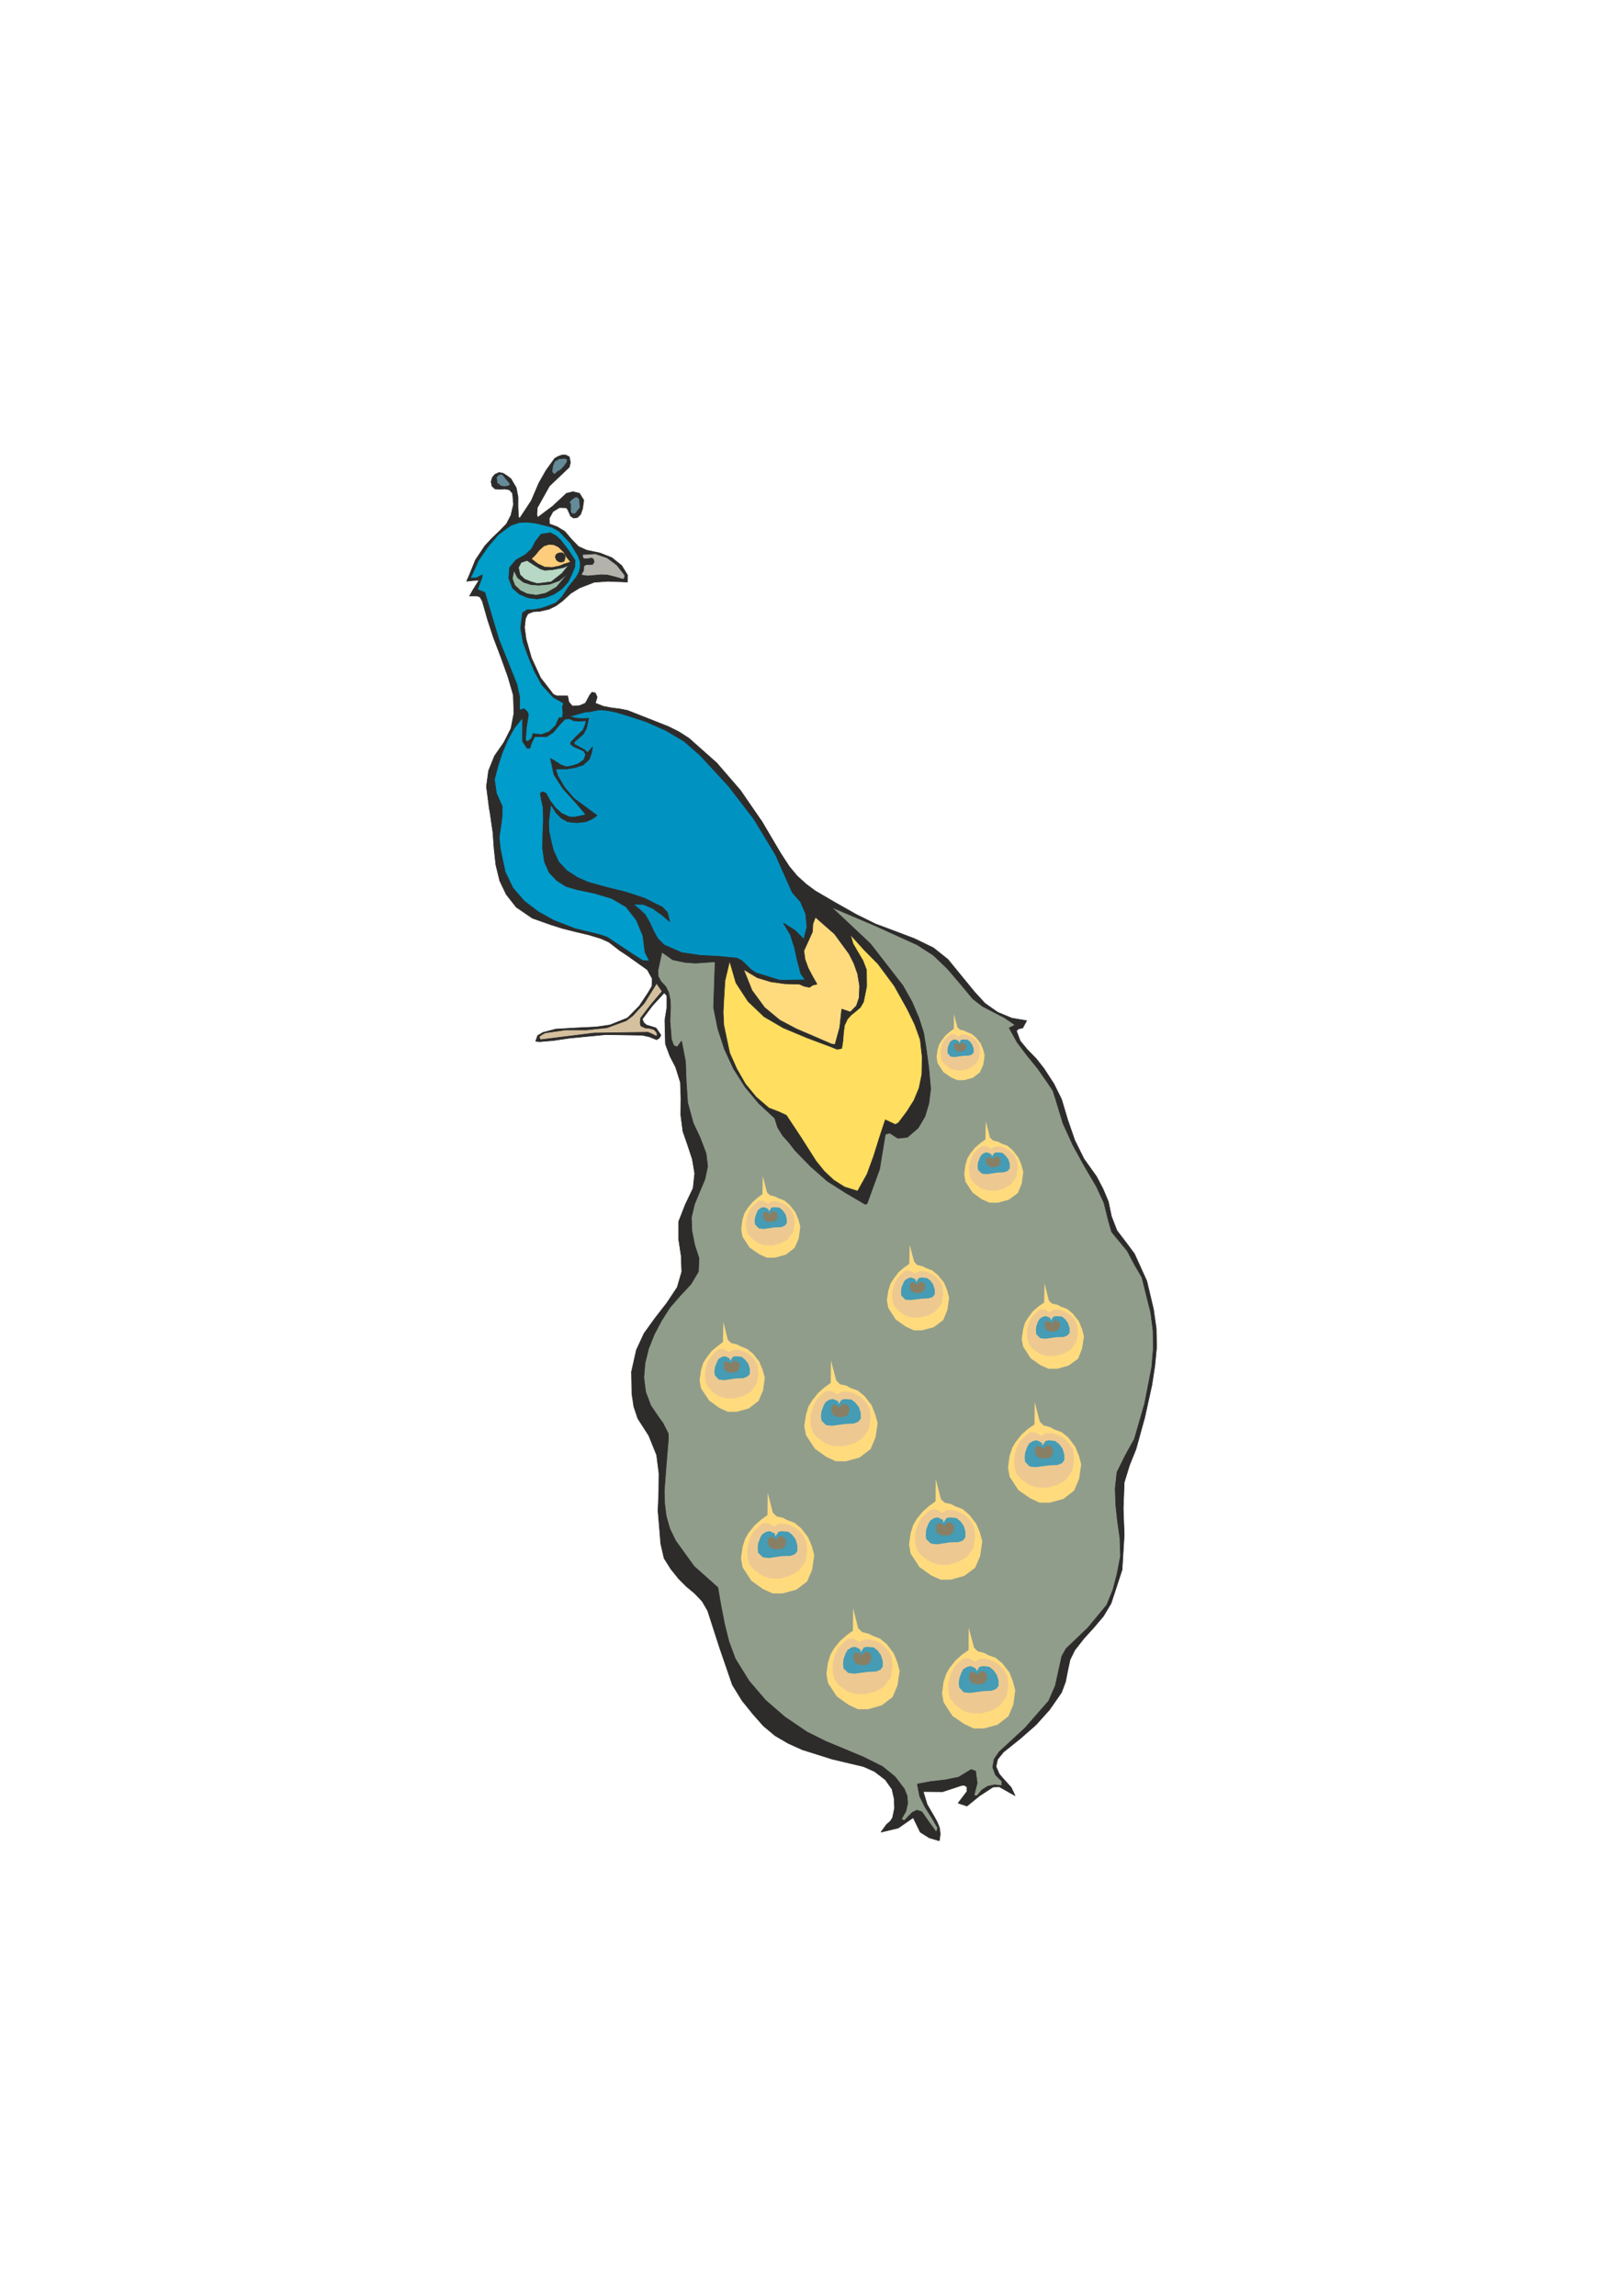<?xml version="1.0" encoding="utf-8"?>
<!-- Created by UniConvertor 2.0rc4 (https://sk1project.net/) -->
<svg xmlns="http://www.w3.org/2000/svg" height="841.89pt" viewBox="0 0 595.276 841.89" width="595.276pt" version="1.1" xmlns:xlink="http://www.w3.org/1999/xlink" id="82700dc0-f611-11ea-b59b-dcc15c148e23">

<g>
	<g>
		<path style="stroke-linejoin:bevel;stroke:#2d2c2b;stroke-width:0.216;stroke-miterlimit:10.433;fill:#2d2c2b;" d="M 279.206,300.921 L 286.262,312.873 289.214,317.409 292.31,321.153 295.622,324.177 299.006,326.697 306.278,330.945 314.054,335.337 321.038,338.793 328.166,341.457 335.366,344.193 342.35,347.577 347.678,351.825 352.502,357.729 357.326,363.633 361.286,367.953 365.894,371.193 371.078,373.353 376.55,374.289 375.11,376.953 373.526,377.313 372.806,378.033 374.174,381.705 376.838,384.945 380.078,388.257 382.958,391.929 386.558,397.473 389.366,403.161 391.598,410.649 394.19,418.137 397.574,424.977 402.182,431.457 404.558,435.993 406.502,440.601 407.654,446.073 409.67,451.257 412.91,455.505 416.078,459.753 420.614,469.761 423.062,480.057 424.07,487.113 424.214,493.953 423.566,500.793 422.486,507.849 419.894,519.657 416.654,531.393 414.278,537.297 412.334,543.633 411.974,553.281 412.334,562.857 412.334,562.857 411.542,575.673 407.51,587.985 404.702,592.665 401.246,596.769 397.646,600.729 394.19,605.121 392.462,608.649 391.598,612.681 390.806,616.713 389.366,620.601 384.974,626.937 379.934,632.553 374.174,637.593 368.054,642.489 365.894,645.153 365.318,647.817 366.542,650.625 368.63,653.001 370.862,655.449 372.302,658.473 370.358,657.393 366.542,655.233 364.238,655.305 359.27,658.545 354.662,662.289 351.422,661.209 353.654,658.257 354.662,656.961 354.662,655.305 353.654,654.657 352.502,654.801 345.734,657.033 338.606,656.961 340.046,661.713 342.566,666.033 343.718,668.121 344.582,670.281 344.87,672.585 344.51,675.033 340.838,673.953 337.526,671.865 336.23,669.201 334.934,666.537 329.462,670.353 323.126,671.865 325.214,668.985 326.582,667.833 327.374,666.537 327.374,666.537 328.094,663.081 327.95,659.553 327.95,659.553 327.158,656.097 324.71,652.641 320.75,649.617 316.718,647.817 305.198,645.081 294.254,641.625 289.142,639.321 284.318,636.513 279.998,632.913 276.182,628.593 272.222,623.697 268.622,617.865 263.942,604.257 259.55,590.649 257.534,587.193 254.798,584.313 251.774,581.793 248.894,578.913 246.014,575.313 243.566,571.425 242.342,566.097 241.91,560.769 241.334,554.001 241.622,547.161 241.694,540.321 240.83,533.553 237.95,526.425 233.918,520.161 232.478,515.841 231.758,511.089 231.614,503.025 233.414,495.033 236.222,488.985 240.254,483.369 244.574,477.825 248.39,472.065 250.046,466.377 249.83,460.473 248.894,454.353 248.894,448.017 251.342,441.753 254.222,435.705 254.798,430.305 253.934,425.121 252.278,420.081 250.478,414.897 249.686,408.849 249.758,402.801 249.542,396.897 247.814,391.353 245.726,387.321 244.07,382.857 243.854,374.073 244.574,369.681 244.574,365.217 244.07,364.497 243.566,364.137 243.566,364.137 239.318,368.745 235.574,373.713 236.15,375.081 237.086,375.873 240.614,376.953 242.414,379.617 241.838,380.625 240.83,381.273 238.166,380.193 235.574,379.617 222.182,379.401 208.79,380.697 202.958,381.561 197.918,381.993 196.478,381.849 197.198,379.761 199.142,378.609 203.822,377.385 211.238,376.953 218.654,376.593 223.694,375.873 230.174,373.281 234.494,368.889 237.662,364.137 239.102,361.689 239.246,358.809 237.446,355.569 234.494,353.481 231.038,351.033 279.206,300.921 279.206,300.921 Z" />
		<path style="stroke-linejoin:bevel;stroke:#2d2c2b;stroke-width:0.216;stroke-miterlimit:10.433;fill:#2d2c2b;" d="M 215.486,256.425 L 216.278,254.913 217.142,253.833 218.366,254.121 219.014,255.633 218.366,257.865 221.318,259.017 224.342,259.593 227.294,259.953 230.174,260.529 237.662,263.481 245.15,266.433 248.894,268.305 252.638,270.681 262.862,279.753 271.574,289.833 279.206,300.921 286.262,312.873 289.214,317.409 239.246,358.809 237.446,355.569 234.494,353.481 231.038,351.033 227.438,348.657 223.334,345.489 220.454,344.193 215.99,342.825 211.094,341.673 206.27,340.449 202.166,339.153 195.254,336.705 189.35,332.673 185.678,327.993 183.302,323.025 181.862,317.121 181.214,311.217 180.782,305.241 179.702,297.825 179.414,296.313 179.414,296.313 179.198,294.513 178.406,288.393 179.198,282.633 181.358,277.233 184.814,272.265 187.406,267.153 188.486,261.609 188.27,254.913 186.326,248.217 183.734,241.017 180.998,233.817 180.998,233.817 178.91,227.481 176.894,220.425 176.03,218.913 175.022,218.553 172.214,218.553 173.438,216.393 175.67,212.793 173.654,212.865 171.134,213.153 172.07,211.065 174.374,205.377 177.83,200.193 180.494,197.313 183.23,194.721 185.75,192.129 187.406,188.961 188.342,184.929 187.982,180.897 186.83,179.601 185.174,179.313 183.302,179.385 181.574,179.313 180.422,178.233 180.134,176.649 180.566,175.065 181.574,173.913 183.086,173.265 184.526,173.553 185.894,174.417 187.406,175.569 189.35,178.881 189.998,182.265 189.998,185.865 190.142,189.465 190.142,189.465 190.574,190.113 194.894,183.561 197.63,177.153 200.294,172.473 203.462,168.081 204.758,167.361 206.126,166.857 207.494,166.857 208.79,167.505 209.222,169.593 208.79,171.321 201.518,178.233 197.054,186.225 196.91,188.745 197.198,189.753 202.67,185.649 207.782,180.897 210.158,180.321 212.534,180.897 214.118,183.417 213.686,186.513 212.966,188.601 211.814,189.753 210.374,189.969 209.294,189.249 208.286,187.017 207.782,186.225 205.19,186.153 202.814,187.593 201.446,190.113 201.518,192.129 204.398,193.209 207.134,194.865 209.654,197.817 212.174,200.409 215.198,201.777 220.022,202.785 224.414,204.513 228.014,207.393 230.174,210.921 230.102,213.441 223.046,213.153 217.934,213.513 212.534,215.601 209.294,217.617 206.342,220.353 203.894,222.153 201.374,223.377 197.99,224.169 195.542,224.313 193.598,225.105 192.734,226.833 192.374,230.073 192.95,234.393 194.894,241.233 198.278,248.577 202.958,254.625 202.958,254.625 204.254,255.201 208.214,255.201 208.646,257.433 209.87,258.873 212.462,258.801 214.694,257.865 215.486,256.425 215.486,256.425 Z" />
		<path style="stroke-linejoin:bevel;stroke:#2d2c2b;stroke-width:0.216;stroke-miterlimit:10.433;fill:#0093c2;" d="M 225.926,261.177 L 222.686,260.529 219.518,260.313 216.278,261.033 216.278,261.033 215.27,261.033 214.118,261.249 208.862,262.761 211.238,263.337 214.118,263.553 215.918,263.337 215.126,267.009 213.974,269.169 210.518,272.193 210.734,272.985 212.534,273.921 214.334,274.929 215.486,276.009 217.358,273.849 216.998,276.009 216.134,278.457 213.83,280.545 210.95,281.481 207.854,281.985 205.046,281.985 203.822,282.057 204.542,284.433 207.062,288.753 210.446,292.713 219.014,299.049 217.286,300.273 214.838,301.353 211.454,301.713 208.214,301.353 205.91,300.057 204.038,298.185 202.022,295.017 201.23,301.425 201.374,304.881 202.094,308.265 202.958,311.793 204.902,316.041 207.926,319.281 211.742,321.729 215.774,323.529 222.614,325.401 229.598,327.129 236.366,329.361 242.99,332.673 244.79,334.545 245.654,338.001 242.702,335.481 239.39,333.105 235.934,331.665 232.334,331.593 234.494,333.393 236.582,335.337 238.31,338.289 239.678,341.313 241.262,344.193 243.566,346.497 249.974,349.305 256.67,350.313 263.438,350.673 270.206,351.321 272.078,352.257 273.734,353.841 275.318,355.425 277.19,356.721 286.046,359.457 295.334,359.313 295.334,359.313 294.614,358.305 293.75,357.153 292.454,352.329 291.374,347.433 289.862,342.753 287.342,338.505 291.59,341.169 294.83,344.409 295.982,339.801 295.478,335.049 293.606,330.729 290.582,327.273 284.39,313.377 276.542,300.417 267.254,288.321 256.886,277.089 250.91,271.833 244.214,267.873 236.942,264.633 229.094,262.113 225.926,261.177 225.926,261.177 Z" />
		<path style="stroke-linejoin:bevel;stroke:#2d2c2b;stroke-width:0.216;stroke-miterlimit:10.433;fill:#009ccb;" d="M 210.374,264.273 L 208.862,263.553 207.206,263.697 204.974,266.073 202.958,268.521 200.438,270.177 197.054,270.105 197.054,270.105 196.046,270.249 194.822,272.769 194.39,274.353 193.31,274.353 191.654,271.833 191.654,268.953 191.654,263.193 188.558,267.081 186.182,271.401 184.238,276.009 182.654,280.833 181.358,285.873 182.078,290.913 184.238,295.737 184.166,299.265 183.734,302.721 183.086,307.041 183.518,311.289 184.382,315.465 185.318,319.785 188.126,325.617 192.302,330.441 197.414,334.329 202.958,337.425 210.878,340.521 220.022,342.753 222.614,343.617 227.294,346.713 231.614,349.593 235.646,352.185 238.166,352.401 237.374,350.817 236.582,349.233 235.79,343.113 233.414,337.425 229.598,332.529 224.27,329.433 217.934,327.561 211.454,326.193 207.566,325.041 204.254,322.953 201.446,320.001 199.718,316.113 198.998,311.145 199.07,306.177 199.286,301.209 199.214,296.313 199.214,296.313 198.638,293.649 198.134,290.913 198.998,290.337 200.294,290.913 201.878,293.793 203.75,296.241 205.982,298.257 208.79,299.553 210.734,299.625 214.334,298.905 214.694,298.473 214.694,298.473 210.662,293.793 206.414,289.113 203.174,284.073 201.878,278.097 203.822,279.249 205.694,280.473 207.638,281.193 209.87,280.833 212.03,280.113 214.118,278.673 214.838,276.657 214.046,275.361 210.374,273.777 209.294,272.913 209.294,272.265 209.294,272.265 211.022,270.393 213.83,267.729 214.694,265.641 214.91,264.273 212.534,264.489 210.374,264.273 210.374,264.273 Z" />
		<path style="stroke-linejoin:bevel;stroke:#2d2c2b;stroke-width:0.216;stroke-miterlimit:10.433;fill:#009ec8;" d="M 202.958,255.705 L 198.782,251.241 195.974,246.057 195.974,246.057 193.814,240.873 191.87,235.545 190.934,230.289 191.654,224.745 191.654,224.745 193.382,223.593 195.47,223.593 195.47,223.593 198.422,223.089 201.374,222.081 201.374,222.081 203.894,221.073 206.126,218.841 206.126,218.841 208.574,215.169 211.31,211.713 212.246,210.057 212.822,208.113 212.822,206.169 212.03,203.865 212.03,203.865 209.15,199.113 205.046,194.793 205.046,194.793 202.454,193.353 199.718,192.633 199.718,192.633 196.694,191.913 193.598,191.481 190.43,191.625 187.406,192.633 187.406,192.633 182.726,196.089 178.91,200.553 175.454,205.593 173.294,210.417 172.502,211.929 174.662,211.929 176.894,210.777 176.75,211.929 175.958,214.017 175.166,216.177 175.166,216.177 176.534,216.753 177.83,217.257 177.83,217.257 182.942,234.393 189.566,250.881 189.566,250.881 190.574,255.417 190.574,259.953 190.574,259.953 190.79,260.313 191.294,260.241 191.726,259.953 192.302,259.953 192.302,259.953 193.454,261.033 193.814,262.113 193.814,262.113 193.094,266.721 192.734,271.185 192.734,271.185 193.094,271.833 193.814,271.761 193.814,271.761 195.038,270.609 195.47,269.025 195.47,269.025 198.566,269.385 201.446,268.305 203.75,266.145 205.046,263.193 205.046,263.193 206.126,263.193 206.126,263.193 206.486,261.897 206.414,260.529 206.27,259.161 206.702,257.865 206.702,257.865 204.83,256.785 202.958,255.705 202.958,255.705 Z" />
		<path style="stroke-linejoin:bevel;stroke:#2d2c2b;stroke-width:0.216;stroke-miterlimit:10.433;fill:#d4c09f;" d="M 229.67,374.289 L 222.614,376.881 215.126,377.673 207.422,377.673 200.006,378.753 198.854,379.329 197.702,380.193 198.206,381.273 217.934,378.825 237.662,378.537 239.03,379.113 240.83,380.049 241.046,379.401 240.83,378.537 239.822,377.529 238.31,377.097 236.654,376.953 235.07,376.233 234.782,375.081 234.998,373.281 238.814,368.313 242.846,363.561 240.83,360.609 236.294,367.881 232.046,372.489 229.67,374.289 229.67,374.289 Z" />
		<path style="stroke-linejoin:bevel;stroke:#2d2c2b;stroke-width:0.216;stroke-miterlimit:10.433;fill:#919d8b;" d="M 255.086,353.193 L 251.198,352.905 246.734,351.969 242.774,349.161 241.334,355.785 241.406,358.017 242.414,359.889 244.214,361.833 245.294,364.065 245.798,366.513 245.942,369.105 245.726,374.505 246.158,379.617 246.158,379.617 246.23,380.985 247.094,383.433 248.39,383.937 249.974,381.777 251.414,389.193 251.702,396.753 252.206,404.313 254.222,411.729 256.814,417.273 258.974,422.961 259.55,427.713 258.542,432.465 256.598,437.073 254.726,441.609 253.574,446.505 253.79,451.473 254.798,456.513 256.382,461.409 256.166,466.305 253.43,470.913 249.398,475.233 245.654,479.553 242.63,484.305 239.966,489.345 237.878,494.601 236.582,499.857 236.15,505.113 236.798,510.369 238.67,515.409 241.91,520.161 243.134,521.817 245.078,525.633 245.15,527.649 244.358,537.225 243.638,546.729 243.782,551.409 244.358,556.017 245.654,560.553 247.814,565.017 254.582,574.377 263.294,582.153 264.446,588.849 265.742,595.473 267.326,601.881 269.702,608.289 274.742,616.425 280.79,623.481 287.846,629.601 295.91,635.073 302.822,638.529 309.734,641.409 316.79,644.361 323.702,647.817 328.31,651.561 331.694,656.025 332.702,658.545 332.918,661.281 332.27,664.161 330.614,667.113 331.694,667.617 333.134,666.105 334.646,664.593 336.302,663.801 338.102,664.377 340.766,668.193 343.43,671.865 343.934,670.281 341.63,666.393 339.254,662.649 337.31,658.689 336.446,654.225 341.414,653.289 346.526,652.713 351.566,651.705 356.174,648.897 357.83,649.473 358.406,653.865 357.326,658.041 357.614,658.617 358.406,658.473 360.134,656.385 362.294,655.017 364.814,654.513 367.478,654.801 367.406,653.649 367.478,653.217 367.478,653.217 365.102,650.841 364.094,648.033 364.598,645.153 366.398,642.489 375.902,633.705 384.614,623.769 387.062,618.153 388.286,612.609 389.438,607.353 391.022,604.545 399.014,596.913 405.926,588.561 408.23,582.873 409.67,577.329 410.966,570.633 410.75,563.937 409.886,557.961 409.238,551.913 409.022,545.937 409.67,539.889 412.694,533.769 416.078,527.649 419.822,514.689 422.414,501.369 422.99,494.745 422.918,488.049 422.054,481.353 418.814,468.393 416.078,463.713 413.414,458.673 407.726,451.761 406.502,447.513 404.918,441.105 402.182,435.201 402.182,435.201 397.79,427.713 393.542,420.009 389.87,411.945 387.206,403.161 386.198,399.993 384.038,396.753 380.51,391.713 376.694,387.033 373.094,382.281 370.142,376.953 372.302,375.873 368.414,373.209 364.382,371.121 360.35,369.033 356.822,366.297 352.142,360.681 347.462,355.209 342.35,350.313 336.446,346.497 320.75,339.369 304.982,332.673 319.238,346.065 331.19,361.473 334.502,367.377 337.022,373.281 338.75,378.681 339.686,384.441 340.694,391.929 341.342,399.417 340.694,404.601 339.254,409.425 336.734,413.673 332.774,417.057 329.318,417.417 326.294,415.473 324.71,415.977 322.622,428.721 318.014,441.393 317.294,441.609 317.294,441.609 310.31,437.505 303.398,433.113 297.278,427.713 291.59,421.881 289.43,419.073 287.054,416.409 285.182,413.385 284.174,410.073 278.342,404.673 273.302,398.625 269.054,391.929 265.742,384.801 263.294,377.313 261.71,369.465 262.286,352.689 255.086,353.193 255.086,353.193 Z" />
		<path style="stroke-linejoin:bevel;stroke:#2d2c2b;stroke-width:0.216;stroke-miterlimit:10.433;fill:#ffde60;" d="M 280.286,372.849 L 274.382,367.233 269.918,360.393 267.614,352.401 265.886,359.673 265.454,366.873 265.238,371.193 265.454,375.873 266.534,380.985 267.614,386.097 270.206,391.929 273.374,397.473 277.334,402.297 282.014,406.329 285.614,407.697 288.422,408.993 293.894,417.273 299.294,425.769 302.318,429.513 305.774,432.753 309.734,435.273 314.558,436.785 318.014,430.593 320.462,423.897 322.55,417.201 324.71,410.649 328.382,412.377 329.534,411.729 332.63,407.625 335.222,403.521 337.094,398.985 338.102,394.089 338.246,387.681 337.526,381.273 335.51,375.657 332.774,370.041 328.022,361.545 322.046,353.481 316.79,348.153 311.894,342.753 312.902,346.137 314.702,349.233 316.502,352.257 317.798,355.641 317.87,361.689 316.718,367.377 315.566,369.393 313.982,370.761 312.254,372.129 310.814,373.713 309.734,376.017 309.374,378.753 309.158,381.633 308.726,384.441 307.07,384.801 304.982,383.937 296.126,380.625 287.342,376.953 280.286,372.849 280.286,372.849 Z" />
		<path style="stroke-linejoin:bevel;stroke:#2d2c2b;stroke-width:0.216;stroke-miterlimit:10.433;fill:#ffdb7e;" d="M 313.19,353.265 L 311.39,349.737 306.062,342.465 299.078,336.345 298.142,338.793 297.998,341.673 296.414,345.201 294.83,348.657 295.262,351.825 296.414,354.993 297.998,358.017 299.654,360.897 298.07,361.257 296.918,362.049 295.046,361.689 293.174,360.897 287.918,360.753 282.734,360.033 277.766,358.521 272.726,355.497 275.822,363.201 280.43,369.465 285.974,374.073 292.094,377.313 298.502,380.049 304.982,382.857 306.278,383.001 308.006,376.737 308.726,370.041 311.894,371.121 314.126,368.817 315.134,365.793 315.278,361.473 314.558,357.153 313.19,353.265 313.19,353.265 Z" />
		<path style="stroke-linejoin:bevel;stroke:#2d2c2b;stroke-width:0.216;stroke-miterlimit:10.433;fill:#b3b3ac;" d="M 225.638,211.569 L 228.59,212.433 229.094,211.785 229.094,210.849 226.214,207.177 222.614,204.513 218.294,203.073 213.614,203.361 213.686,204.153 214.118,204.945 215.63,204.873 216.854,204.657 217.574,204.945 217.934,206.025 217.358,206.961 216.206,207.033 214.982,207.033 214.118,207.609 214.046,209.193 213.11,210.849 215.486,211.209 217.934,210.993 220.31,210.777 222.686,210.849 225.638,211.569 225.638,211.569 Z" />
		<path style="stroke-linejoin:bevel;stroke:#2d2c2b;stroke-width:0.216;stroke-miterlimit:10.433;fill:#658a98;" d="M 205.622,172.329 L 206.846,171.033 207.854,169.593 208.142,168.513 207.206,168.081 207.206,168.081 205.118,168.225 203.462,169.161 203.462,169.161 202.742,170.817 202.454,172.905 202.454,172.905 202.742,173.481 203.462,173.913 203.462,173.913 204.542,172.905 205.622,172.329 205.622,172.329 Z" />
		<path style="stroke-linejoin:bevel;stroke:#2d2c2b;stroke-width:0.216;stroke-miterlimit:10.433;fill:#658a98;" d="M 209.294,185.721 L 209.294,186.729 209.294,187.737 209.798,188.385 210.95,188.385 210.95,188.385 212.75,186.153 212.534,183.057 212.534,183.057 211.67,182.193 210.734,182.409 209.654,183.201 208.79,184.137 208.79,184.137 209.294,184.929 209.294,185.721 209.294,185.721 Z" />
		<path style="stroke-linejoin:bevel;stroke:#2d2c2b;stroke-width:0.216;stroke-miterlimit:10.433;fill:#658a98;" d="M 183.734,178.233 L 185.03,178.449 186.326,178.233 186.326,178.233 187.046,177.873 186.902,177.153 186.902,177.153 185.534,175.569 184.238,173.913 184.238,173.913 182.942,174.057 182.078,174.993 182.078,174.993 182.294,177.081 183.734,178.233 183.734,178.233 Z" />
		<path style="stroke-linejoin:bevel;stroke:#2d2c2b;stroke-width:0.216;stroke-miterlimit:10.433;fill:#2d2c2b;" d="M 209.87,210.273 L 208.358,213.441 206.054,215.961 203.318,217.833 200.294,219.057 196.982,219.633 193.67,219.201 190.574,217.905 187.982,215.673 187.982,215.673 186.614,212.073 186.902,208.113 186.902,208.113 189.206,205.377 192.734,203.361 192.734,203.361 194.966,201.273 196.478,198.393 198.494,195.873 201.878,195.369 201.878,195.369 203.894,196.449 205.622,198.033 205.622,198.033 208.502,201.777 210.95,205.521 210.95,205.521 210.806,207.897 209.87,210.273 209.87,210.273 Z" />
		<path style="stroke-linejoin:bevel;stroke:#2d2c2b;stroke-width:0.216;stroke-miterlimit:10.433;fill:#fdcd7b;" d="M 199.502,200.193 L 197.846,201.633 196.406,203.433 194.894,204.945 197.198,206.745 199.79,207.969 202.454,208.113 205.262,207.537 206.774,206.889 209.294,206.097 207.854,204.297 206.702,202.353 204.83,200.553 203.174,199.761 201.374,199.617 199.502,200.193 199.502,200.193 Z" />
		<path style="stroke-linejoin:bevel;stroke:#2d2c2b;stroke-width:0.216;stroke-miterlimit:10.433;fill:#b7d8c4;" d="M 190.718,210.777 L 192.374,212.361 194.606,213.297 197.054,214.017 202.166,213.369 206.126,210.273 208.574,207.249 206.702,208.113 202.67,208.905 199.862,209.121 198.35,208.689 196.19,207.393 193.31,205.521 191.15,206.241 190.142,208.113 190.718,210.777 190.718,210.777 Z" />
		<path style="stroke-linejoin:bevel;stroke:#2d2c2b;stroke-width:0.216;stroke-miterlimit:10.433;fill:#9abca7;" d="M 196.694,218.265 L 200.15,217.545 204.11,215.313 208.358,210.201 205.118,212.937 201.59,214.233 197.63,214.593 194.75,214.377 192.014,213.513 189.854,211.857 188.486,209.193 187.91,212.217 188.846,214.665 190.934,216.609 193.31,217.761 196.694,218.265 196.694,218.265 Z" />
		<path style="stroke-linejoin:bevel;stroke:#2d2c2b;stroke-width:0.216;stroke-miterlimit:10.433;fill:#2d2c2b;" d="M 206.918,205.449 L 207.206,204.945 207.278,204.153 207.134,203.433 206.774,203.145 206.27,202.713 205.406,202.713 204.398,203.001 203.894,203.505 203.678,204.297 204.11,205.377 204.902,205.953 205.91,206.169 206.99,205.737 206.918,205.449 206.918,205.449 Z" />
		<path style="fill:#ffdb7e;" d="M 300.014,510.873 L 297.854,513.609 296.486,515.841 295.622,518.793 294.974,522.969 295.622,526.281 298.862,531.249 303.11,534.273 306.566,535.857 310.31,535.857 315.278,534.489 319.31,531.393 321.11,527.145 321.902,521.817 320.966,518.577 319.67,515.265 317.078,511.953 314.63,509.937 311.966,509.001 310.454,508.137 308.078,507.633 306.71,506.193 304.766,498.921 304.694,507.129 302.462,508.713 300.014,510.873 300.014,510.873 Z" />
		<path style="fill:#edc991;" d="M 304.91,510.081 L 302.966,510.081 301.454,511.305 299.51,513.249 298.214,515.769 297.278,519.009 297.278,522.393 298.07,525.273 299.726,527.145 302.822,529.377 305.702,530.313 309.23,530.385 312.974,529.377 316.214,527.577 318.662,524.193 319.31,520.377 319.022,516.705 317.654,514.257 315.566,512.241 313.622,511.089 311.174,510.297 308.87,510.297 307.214,511.305 304.91,510.081 304.91,510.081 Z" />
		<path style="fill:#459cb4;" d="M 307.43,513.897 L 306.566,513.465 305.486,513.033 304.262,513.249 302.822,514.113 302.102,515.409 301.31,517.569 301.094,519.225 301.31,520.953 302.966,522.609 305.27,522.825 310.022,522.177 313.118,522.033 314.774,521.385 315.71,520.233 315.71,518.217 315.062,516.057 313.766,514.401 312.326,513.249 310.022,513.033 308.726,513.249 307.574,514.905 307.43,513.897 307.43,513.897 Z" />
		<path style="fill:#897f65;" d="M 308.078,516.057 L 306.566,515.193 305.486,515.193 304.91,516.057 304.91,517.713 305.774,519.153 307.286,519.657 309.086,519.657 310.526,519.225 311.534,517.713 311.462,515.913 310.526,515.049 309.086,514.833 308.078,516.057 308.078,516.057 Z" />
		<path style="fill:#ffdb7e;" d="M 329.534,466.593 L 327.734,468.969 326.582,470.841 325.79,473.361 325.286,476.889 325.79,479.625 328.526,483.873 332.198,486.465 335.15,487.833 338.246,487.833 342.494,486.681 345.95,484.089 347.462,480.417 348.11,475.953 347.39,473.145 346.238,470.337 344.006,467.601 341.918,465.873 339.686,465.009 338.39,464.361 336.374,463.857 335.294,462.705 333.638,456.513 333.494,463.497 331.622,464.793 329.534,466.593 329.534,466.593 Z" />
		<path style="fill:#edc991;" d="M 333.71,465.945 L 332.054,465.945 330.758,467.025 329.174,468.681 328.022,470.769 327.23,473.505 327.23,476.385 327.878,478.833 329.318,480.417 331.91,482.361 334.358,483.153 337.382,483.153 340.622,482.361 343.214,480.777 345.374,477.969 345.95,474.657 345.662,471.633 344.51,469.473 342.782,467.745 341.054,466.809 339.038,466.161 337.094,466.161 335.654,467.025 333.71,465.945 333.71,465.945 Z" />
		<path style="fill:#459cb4;" d="M 335.798,469.185 L 335.15,468.825 334.214,468.465 333.134,468.681 331.91,469.473 331.334,470.481 330.614,472.281 330.47,473.721 330.614,475.161 332.054,476.601 333.998,476.745 338.03,476.241 340.694,476.097 342.134,475.593 342.854,474.585 342.854,472.857 342.278,471.057 341.27,469.617 339.974,468.681 338.03,468.465 336.95,468.681 336.014,470.121 335.798,469.185 335.798,469.185 Z" />
		<path style="fill:#897f65;" d="M 336.374,471.057 L 335.15,470.265 334.214,470.265 333.71,471.057 333.71,472.497 334.502,473.649 335.726,474.153 337.238,474.153 338.534,473.721 339.326,472.497 339.254,470.913 338.534,470.193 337.238,469.977 336.374,471.057 336.374,471.057 Z" />
		<path style="fill:#ffdb7e;" d="M 275.894,440.961 L 274.094,443.193 273.014,444.993 272.294,447.369 271.862,450.753 272.294,453.417 274.886,457.449 278.414,459.897 281.222,461.193 284.174,461.193 288.206,460.113 291.446,457.593 292.958,454.137 293.534,449.817 292.814,447.153 291.734,444.561 289.646,441.897 287.702,440.241 285.614,439.449 284.318,438.801 282.374,438.297 281.294,437.217 279.782,431.313 279.638,437.937 277.838,439.233 275.894,440.961 275.894,440.961 Z" />
		<path style="fill:#edc991;" d="M 279.854,440.313 L 278.342,440.313 276.974,441.393 275.534,442.833 274.382,444.921 273.662,447.513 273.662,450.321 274.31,452.553 275.678,454.137 278.126,455.937 280.502,456.657 283.31,456.801 286.334,455.937 288.926,454.497 290.942,451.761 291.446,448.593 291.23,445.713 290.15,443.697 288.494,442.113 286.838,441.177 284.894,440.529 283.022,440.529 281.654,441.393 279.854,440.313 279.854,440.313 Z" />
		<path style="fill:#459cb4;" d="M 281.87,443.481 L 281.222,443.049 280.286,442.689 279.278,442.833 278.126,443.625 277.55,444.633 276.974,446.361 276.758,447.729 276.974,449.097 278.342,450.465 280.142,450.681 283.958,450.105 286.478,450.033 287.846,449.457 288.566,448.593 288.566,446.865 288.062,445.209 287.054,443.841 285.83,442.833 283.958,442.689 282.95,442.833 282.014,444.273 281.87,443.481 281.87,443.481 Z" />
		<path style="fill:#897f65;" d="M 282.374,445.209 L 281.222,444.417 280.286,444.417 279.854,445.209 279.854,446.505 280.574,447.657 281.726,448.089 283.166,448.089 284.39,447.729 285.254,446.505 285.11,445.065 284.39,444.345 283.166,444.201 282.374,445.209 282.374,445.209 Z" />
		<path style="fill:#ffdb7e;" d="M 260.99,495.465 L 259.118,497.913 257.894,499.857 257.102,502.521 256.598,506.193 257.102,509.073 260.054,513.537 263.798,516.273 266.894,517.713 270.206,517.713 274.598,516.489 278.198,513.753 279.854,509.937 280.502,505.185 279.71,502.305 278.486,499.353 276.254,496.473 274.022,494.673 271.718,493.737 270.278,493.017 268.19,492.513 266.966,491.361 265.31,484.809 265.166,492.153 263.222,493.593 260.99,495.465 260.99,495.465 Z" />
		<path style="fill:#edc991;" d="M 265.454,494.745 L 263.654,494.745 262.286,495.825 260.63,497.553 259.406,499.785 258.614,502.665 258.614,505.761 259.334,508.209 260.774,509.937 263.51,511.953 266.102,512.745 269.198,512.817 272.654,511.953 275.39,510.369 277.622,507.273 278.198,503.889 277.91,500.721 276.686,498.489 274.886,496.689 273.086,495.681 270.998,494.961 268.91,494.961 267.398,495.825 265.454,494.745 265.454,494.745 Z" />
		<path style="fill:#459cb4;" d="M 267.614,498.201 L 266.894,497.769 265.886,497.337 264.806,497.553 263.51,498.345 262.934,499.497 262.214,501.369 261.998,502.953 262.214,504.393 263.654,505.905 265.742,506.121 269.918,505.473 272.654,505.401 274.166,504.753 275.03,503.817 275.03,502.017 274.454,500.073 273.302,498.633 272.006,497.553 269.918,497.337 268.766,497.553 267.83,499.065 267.614,498.201 267.614,498.201 Z" />
		<path style="fill:#897f65;" d="M 268.19,500.073 L 266.894,499.281 265.886,499.281 265.454,500.073 265.454,501.585 266.174,502.809 267.542,503.313 269.054,503.313 270.422,502.953 271.286,501.585 271.214,500.001 270.422,499.209 269.054,498.993 268.19,500.073 268.19,500.073 Z" />
		<path style="fill:#ffdb7e;" d="M 276.758,559.401 L 274.598,562.065 273.302,564.297 272.366,567.249 271.79,571.425 272.366,574.737 275.606,579.705 279.854,582.729 283.382,584.313 287.054,584.313 292.094,582.945 296.054,579.921 297.854,575.673 298.646,570.273 297.782,567.033 296.414,563.793 293.894,560.481 291.374,558.393 288.782,557.457 287.198,556.593 284.894,556.089 283.454,554.721 281.582,547.377 281.51,555.585 279.206,557.241 276.758,559.401 276.758,559.401 Z" />
		<path style="fill:#edc991;" d="M 281.654,558.537 L 279.782,558.537 278.198,559.833 276.254,561.705 274.958,564.225 274.094,567.465 274.094,570.921 274.814,573.729 276.542,575.673 279.566,577.833 282.446,578.769 285.974,578.913 289.79,577.833 292.958,576.033 295.406,572.721 296.054,568.833 295.766,565.233 294.398,562.713 292.382,560.697 290.366,559.545 287.99,558.753 285.614,558.753 283.958,559.833 281.654,558.537 281.654,558.537 Z" />
		<path style="fill:#459cb4;" d="M 284.174,562.353 L 283.382,561.993 282.302,561.489 281.006,561.705 279.566,562.641 278.846,563.865 278.054,566.025 277.91,567.753 278.054,569.409 279.782,571.065 282.014,571.353 286.766,570.633 289.934,570.561 291.59,569.913 292.454,568.761 292.454,566.673 291.806,564.513 290.582,562.857 289.142,561.705 286.766,561.489 285.542,561.705 284.39,563.433 284.174,562.353 284.174,562.353 Z" />
		<path style="fill:#897f65;" d="M 284.894,564.513 L 283.382,563.649 282.302,563.649 281.654,564.513 281.654,566.241 282.59,567.609 284.102,568.113 285.902,568.113 287.342,567.753 288.35,566.241 288.206,564.441 287.342,563.505 285.902,563.289 284.894,564.513 284.894,564.513 Z" />
		<path style="fill:#ffdb7e;" d="M 338.39,554.361 L 336.23,557.025 334.934,559.257 333.998,562.209 333.422,566.385 333.998,569.697 337.238,574.665 341.486,577.689 345.014,579.273 348.686,579.273 353.654,577.905 357.686,574.881 359.486,570.633 360.278,565.233 359.414,561.993 358.046,558.753 355.454,555.441 353.006,553.353 350.414,552.417 348.83,551.553 346.454,551.049 345.086,549.681 343.214,542.337 343.142,550.545 340.838,552.201 338.39,554.361 338.39,554.361 Z" />
		<path style="fill:#edc991;" d="M 343.286,553.497 L 341.414,553.497 339.83,554.793 337.886,556.665 336.59,559.185 335.654,562.425 335.654,565.881 336.446,568.689 338.174,570.633 341.198,572.793 344.078,573.729 347.606,573.873 351.422,572.793 354.59,570.993 357.038,567.681 357.686,563.793 357.398,560.193 356.03,557.673 354.014,555.657 351.998,554.505 349.622,553.713 347.246,553.713 345.59,554.793 343.286,553.497 343.286,553.497 Z" />
		<path style="fill:#459cb4;" d="M 345.806,557.313 L 345.014,556.953 343.934,556.449 342.638,556.665 341.198,557.601 340.478,558.825 339.686,560.985 339.542,562.713 339.686,564.369 341.414,566.025 343.646,566.313 348.398,565.593 351.494,565.521 353.222,564.873 354.086,563.721 354.086,561.633 353.438,559.473 352.214,557.817 350.774,556.665 348.398,556.449 347.174,556.665 346.022,558.393 345.806,557.313 345.806,557.313 Z" />
		<path style="fill:#897f65;" d="M 346.454,559.473 L 345.014,558.609 343.934,558.609 343.286,559.473 343.286,561.201 344.222,562.569 345.734,563.073 347.534,563.073 348.974,562.713 349.982,561.201 349.838,559.401 348.974,558.465 347.534,558.249 346.454,559.473 346.454,559.473 Z" />
		<path style="fill:#ffdb7e;" d="M 374.678,526.065 L 372.518,528.801 371.222,531.033 370.286,533.913 369.71,538.161 370.286,541.473 373.526,546.441 377.774,549.393 381.302,551.049 384.974,551.049 390.014,549.681 393.974,546.585 395.774,542.337 396.566,537.009 395.702,533.769 394.334,530.457 391.814,527.145 389.294,525.129 386.702,524.193 385.118,523.329 382.814,522.753 381.374,521.385 379.502,514.113 379.43,522.321 377.126,523.905 374.678,526.065 374.678,526.065 Z" />
		<path style="fill:#edc991;" d="M 379.574,525.273 L 377.702,525.273 376.118,526.497 374.174,528.441 372.878,530.961 372.014,534.201 372.014,537.585 372.734,540.393 374.462,542.337 377.486,544.569 380.366,545.433 383.894,545.577 387.71,544.569 390.878,542.769 393.326,539.385 393.974,535.569 393.686,531.897 392.318,529.449 390.302,527.433 388.286,526.281 385.91,525.489 383.534,525.489 381.878,526.497 379.574,525.273 379.574,525.273 Z" />
		<path style="fill:#459cb4;" d="M 382.094,529.089 L 381.302,528.657 380.222,528.153 378.926,528.441 377.486,529.305 376.766,530.601 375.974,532.761 375.83,534.417 375.974,536.073 377.702,537.801 379.934,538.017 384.686,537.369 387.854,537.225 389.51,536.577 390.374,535.425 390.374,533.409 389.726,531.249 388.502,529.593 387.062,528.441 384.686,528.153 383.462,528.441 382.31,530.097 382.094,529.089 382.094,529.089 Z" />
		<path style="fill:#897f65;" d="M 382.814,531.249 L 381.302,530.313 380.222,530.313 379.574,531.249 379.574,532.905 380.51,534.273 382.022,534.849 383.822,534.849 385.262,534.417 386.27,532.905 386.126,531.105 385.262,530.241 383.822,529.953 382.814,531.249 382.814,531.249 Z" />
		<path style="fill:#ffdb7e;" d="M 308.078,601.809 L 305.918,604.473 304.622,606.705 303.686,609.657 303.11,613.833 303.686,617.145 306.926,622.113 311.174,625.137 314.702,626.793 318.374,626.793 323.414,625.353 327.374,622.329 329.174,618.081 329.966,612.753 329.102,609.513 327.734,606.201 325.214,602.889 322.694,600.873 320.102,599.865 318.518,599.073 316.214,598.497 314.774,597.129 312.902,589.785 312.83,597.993 310.526,599.649 308.078,601.809 308.078,601.809 Z" />
		<path style="fill:#edc991;" d="M 312.974,600.945 L 311.102,600.945 309.518,602.241 307.574,604.113 306.278,606.633 305.414,609.873 305.414,613.329 306.134,616.137 307.862,618.081 310.886,620.313 313.766,621.177 317.294,621.321 321.11,620.313 324.278,618.513 326.726,615.129 327.374,611.313 327.086,607.641 325.718,605.193 323.702,603.105 321.686,601.953 319.31,601.233 316.934,601.233 315.278,602.241 312.974,600.945 312.974,600.945 Z" />
		<path style="fill:#459cb4;" d="M 315.494,604.833 L 314.702,604.401 313.622,603.897 312.326,604.113 310.886,605.049 310.166,606.273 309.374,608.433 309.23,610.161 309.374,611.817 311.102,613.473 313.334,613.761 318.086,613.113 321.254,612.969 322.91,612.321 323.774,611.169 323.774,609.153 323.126,606.993 321.902,605.265 320.462,604.113 318.086,603.897 316.862,604.113 315.71,605.841 315.494,604.833 315.494,604.833 Z" />
		<path style="fill:#897f65;" d="M 316.214,606.993 L 314.702,606.057 313.622,606.057 312.974,606.993 312.974,608.649 313.91,610.017 315.422,610.593 317.222,610.593 318.662,610.161 319.67,608.649 319.526,606.849 318.662,605.913 317.222,605.697 316.214,606.993 316.214,606.993 Z" />
		<path style="fill:#ffdb7e;" d="M 350.486,608.865 L 348.326,611.601 347.03,613.833 346.094,616.713 345.518,620.961 346.094,624.273 349.334,629.241 353.654,632.193 357.11,633.849 360.854,633.849 365.822,632.481 369.854,629.385 371.654,625.137 372.374,619.809 371.51,616.569 370.214,613.257 367.622,609.945 365.174,607.929 362.51,606.993 360.926,606.129 358.622,605.553 357.254,604.185 355.31,596.913 355.238,605.121 352.934,606.705 350.486,608.865 350.486,608.865 Z" />
		<path style="fill:#edc991;" d="M 355.454,608.073 L 353.51,608.073 351.926,609.297 350.054,611.241 348.686,613.761 347.822,617.001 347.822,620.385 348.614,623.193 350.27,625.137 353.294,627.369 356.174,628.233 359.774,628.377 363.518,627.369 366.686,625.569 369.134,622.185 369.854,618.369 369.494,614.697 368.126,612.249 366.11,610.233 364.094,609.081 361.718,608.289 359.414,608.289 357.686,609.297 355.454,608.073 355.454,608.073 Z" />
		<path style="fill:#459cb4;" d="M 357.974,611.889 L 357.11,611.457 356.03,610.953 354.734,611.241 353.294,612.105 352.574,613.401 351.854,615.561 351.638,617.217 351.854,618.873 353.51,620.601 355.814,620.817 360.494,620.169 363.662,620.025 365.318,619.377 366.254,618.225 366.254,616.209 365.534,614.049 364.31,612.393 362.87,611.241 360.494,610.953 359.27,611.241 358.118,612.897 357.974,611.889 357.974,611.889 Z" />
		<path style="fill:#897f65;" d="M 358.622,614.049 L 357.11,613.113 356.03,613.113 355.454,614.049 355.454,615.705 356.318,617.073 357.83,617.649 359.63,617.649 361.07,617.217 362.078,615.705 361.934,613.905 361.07,613.041 359.63,612.753 358.622,614.049 358.622,614.049 Z" />
		<path style="fill:#ffdb7e;" d="M 357.614,420.873 L 355.886,423.033 354.806,424.833 354.086,427.281 353.654,430.593 354.086,433.329 356.75,437.361 360.134,439.809 363.014,441.033 365.966,441.033 369.998,439.953 373.31,437.505 374.75,434.049 375.326,429.729 374.606,427.065 373.526,424.473 371.438,421.809 369.494,420.153 367.334,419.361 366.11,418.713 364.166,418.209 363.086,417.129 361.574,411.153 361.43,417.849 359.63,419.145 357.614,420.873 357.614,420.873 Z" />
		<path style="fill:#edc991;" d="M 361.646,420.225 L 360.134,420.225 358.838,421.233 357.254,422.745 356.174,424.833 355.454,427.425 355.454,430.233 356.102,432.465 357.47,434.049 359.918,435.849 362.294,436.569 365.102,436.713 368.198,435.849 370.718,434.409 372.734,431.673 373.31,428.505 373.022,425.625 371.942,423.609 370.286,421.953 368.63,421.089 366.686,420.441 364.814,420.441 363.446,421.233 361.646,420.225 361.646,420.225 Z" />
		<path style="fill:#459cb4;" d="M 363.662,423.393 L 363.014,422.961 362.078,422.601 361.07,422.745 359.918,423.537 359.414,424.473 358.694,426.273 358.55,427.641 358.694,429.009 360.134,430.377 361.934,430.593 365.75,430.017 368.27,429.873 369.638,429.369 370.358,428.433 370.358,426.777 369.854,425.121 368.774,423.753 367.694,422.745 365.75,422.601 364.742,422.745 363.806,424.113 363.662,423.393 363.662,423.393 Z" />
		<path style="fill:#897f65;" d="M 364.166,425.121 L 363.014,424.329 362.078,424.329 361.646,425.121 361.646,426.417 362.366,427.569 363.518,428.001 365.03,428.001 366.182,427.641 366.974,426.417 366.902,424.977 366.182,424.257 365.03,424.113 364.166,425.121 364.166,425.121 Z" />
		<path style="fill:#ffdb7e;" d="M 378.926,480.777 L 377.126,483.153 375.974,484.953 375.254,487.473 374.75,491.073 375.254,493.809 377.99,498.057 381.662,500.649 384.614,501.945 387.71,501.945 391.886,500.793 395.414,498.273 396.854,494.601 397.574,490.065 396.854,487.329 395.702,484.521 393.47,481.713 391.382,479.985 389.15,479.193 387.854,478.473 385.838,478.041 384.686,476.889 383.102,470.625 382.958,477.681 381.014,478.977 378.926,480.777 378.926,480.777 Z" />
		<path style="fill:#edc991;" d="M 383.174,480.129 L 381.518,480.129 380.222,481.209 378.566,482.793 377.414,484.953 376.694,487.689 376.694,490.569 377.342,492.945 378.782,494.601 381.374,496.473 383.822,497.265 386.774,497.337 390.014,496.473 392.678,494.961 394.766,492.153 395.414,488.841 395.054,485.745 393.974,483.657 392.174,481.929 390.518,480.993 388.502,480.273 386.486,480.273 385.046,481.209 383.174,480.129 383.174,480.129 Z" />
		<path style="fill:#459cb4;" d="M 385.262,483.369 L 384.614,483.009 383.606,482.649 382.598,482.793 381.374,483.585 380.726,484.593 380.078,486.393 379.934,487.833 380.078,489.273 381.518,490.713 383.462,490.929 387.494,490.353 390.086,490.281 391.526,489.705 392.318,488.769 392.318,487.041 391.742,485.241 390.734,483.801 389.438,482.793 387.494,482.649 386.414,482.793 385.406,484.233 385.262,483.369 385.262,483.369 Z" />
		<path style="fill:#897f65;" d="M 385.838,485.241 L 384.614,484.449 383.606,484.449 383.174,485.241 383.174,486.681 383.894,487.833 385.19,488.265 386.702,488.265 387.926,487.833 388.79,486.681 388.646,485.097 387.926,484.305 386.702,484.161 385.838,485.241 385.838,485.241 Z" />
		<path style="fill:#ffdb7e;" d="M 346.742,379.761 L 345.374,381.561 344.438,383.073 343.862,384.945 343.502,387.681 343.862,389.841 346.022,393.153 348.83,395.097 351.134,396.105 353.582,396.105 356.822,395.241 359.414,393.225 360.638,390.417 361.142,386.961 360.566,384.801 359.702,382.641 357.974,380.481 356.318,379.113 354.662,378.465 353.654,377.961 352.07,377.601 351.134,376.665 349.91,371.913 349.838,377.313 348.326,378.393 346.742,379.761 346.742,379.761 Z" />
		<path style="fill:#edc991;" d="M 349.982,379.185 L 348.686,379.185 347.678,380.049 346.454,381.273 345.518,382.929 345.014,385.089 345.014,387.321 345.446,389.193 346.598,390.417 348.614,391.929 350.486,392.505 352.79,392.577 355.31,391.929 357.398,390.705 359.054,388.473 359.414,385.953 359.198,383.577 358.334,381.993 356.966,380.625 355.67,379.905 354.086,379.401 352.574,379.401 351.494,380.049 349.982,379.185 349.982,379.185 Z" />
		<path style="fill:#459cb4;" d="M 351.638,381.777 L 351.134,381.489 350.414,381.201 349.55,381.273 348.614,381.921 348.182,382.713 347.606,384.153 347.534,385.233 347.606,386.313 348.686,387.465 350.198,387.609 353.294,387.177 355.382,387.105 356.534,386.673 357.11,385.953 357.11,384.513 356.606,383.145 355.814,381.993 354.878,381.273 353.294,381.201 352.502,381.273 351.782,382.425 351.638,381.777 351.638,381.777 Z" />
		<path style="fill:#897f65;" d="M 352.07,383.145 L 351.134,382.569 350.414,382.569 349.982,383.145 349.982,384.297 350.558,385.161 351.494,385.593 352.718,385.593 353.654,385.233 354.374,384.297 354.302,383.073 353.654,382.497 352.718,382.353 352.07,383.145 352.07,383.145 Z" />
	</g>
</g>
<g>
</g>
<g>
</g>
<g>
</g>
</svg>